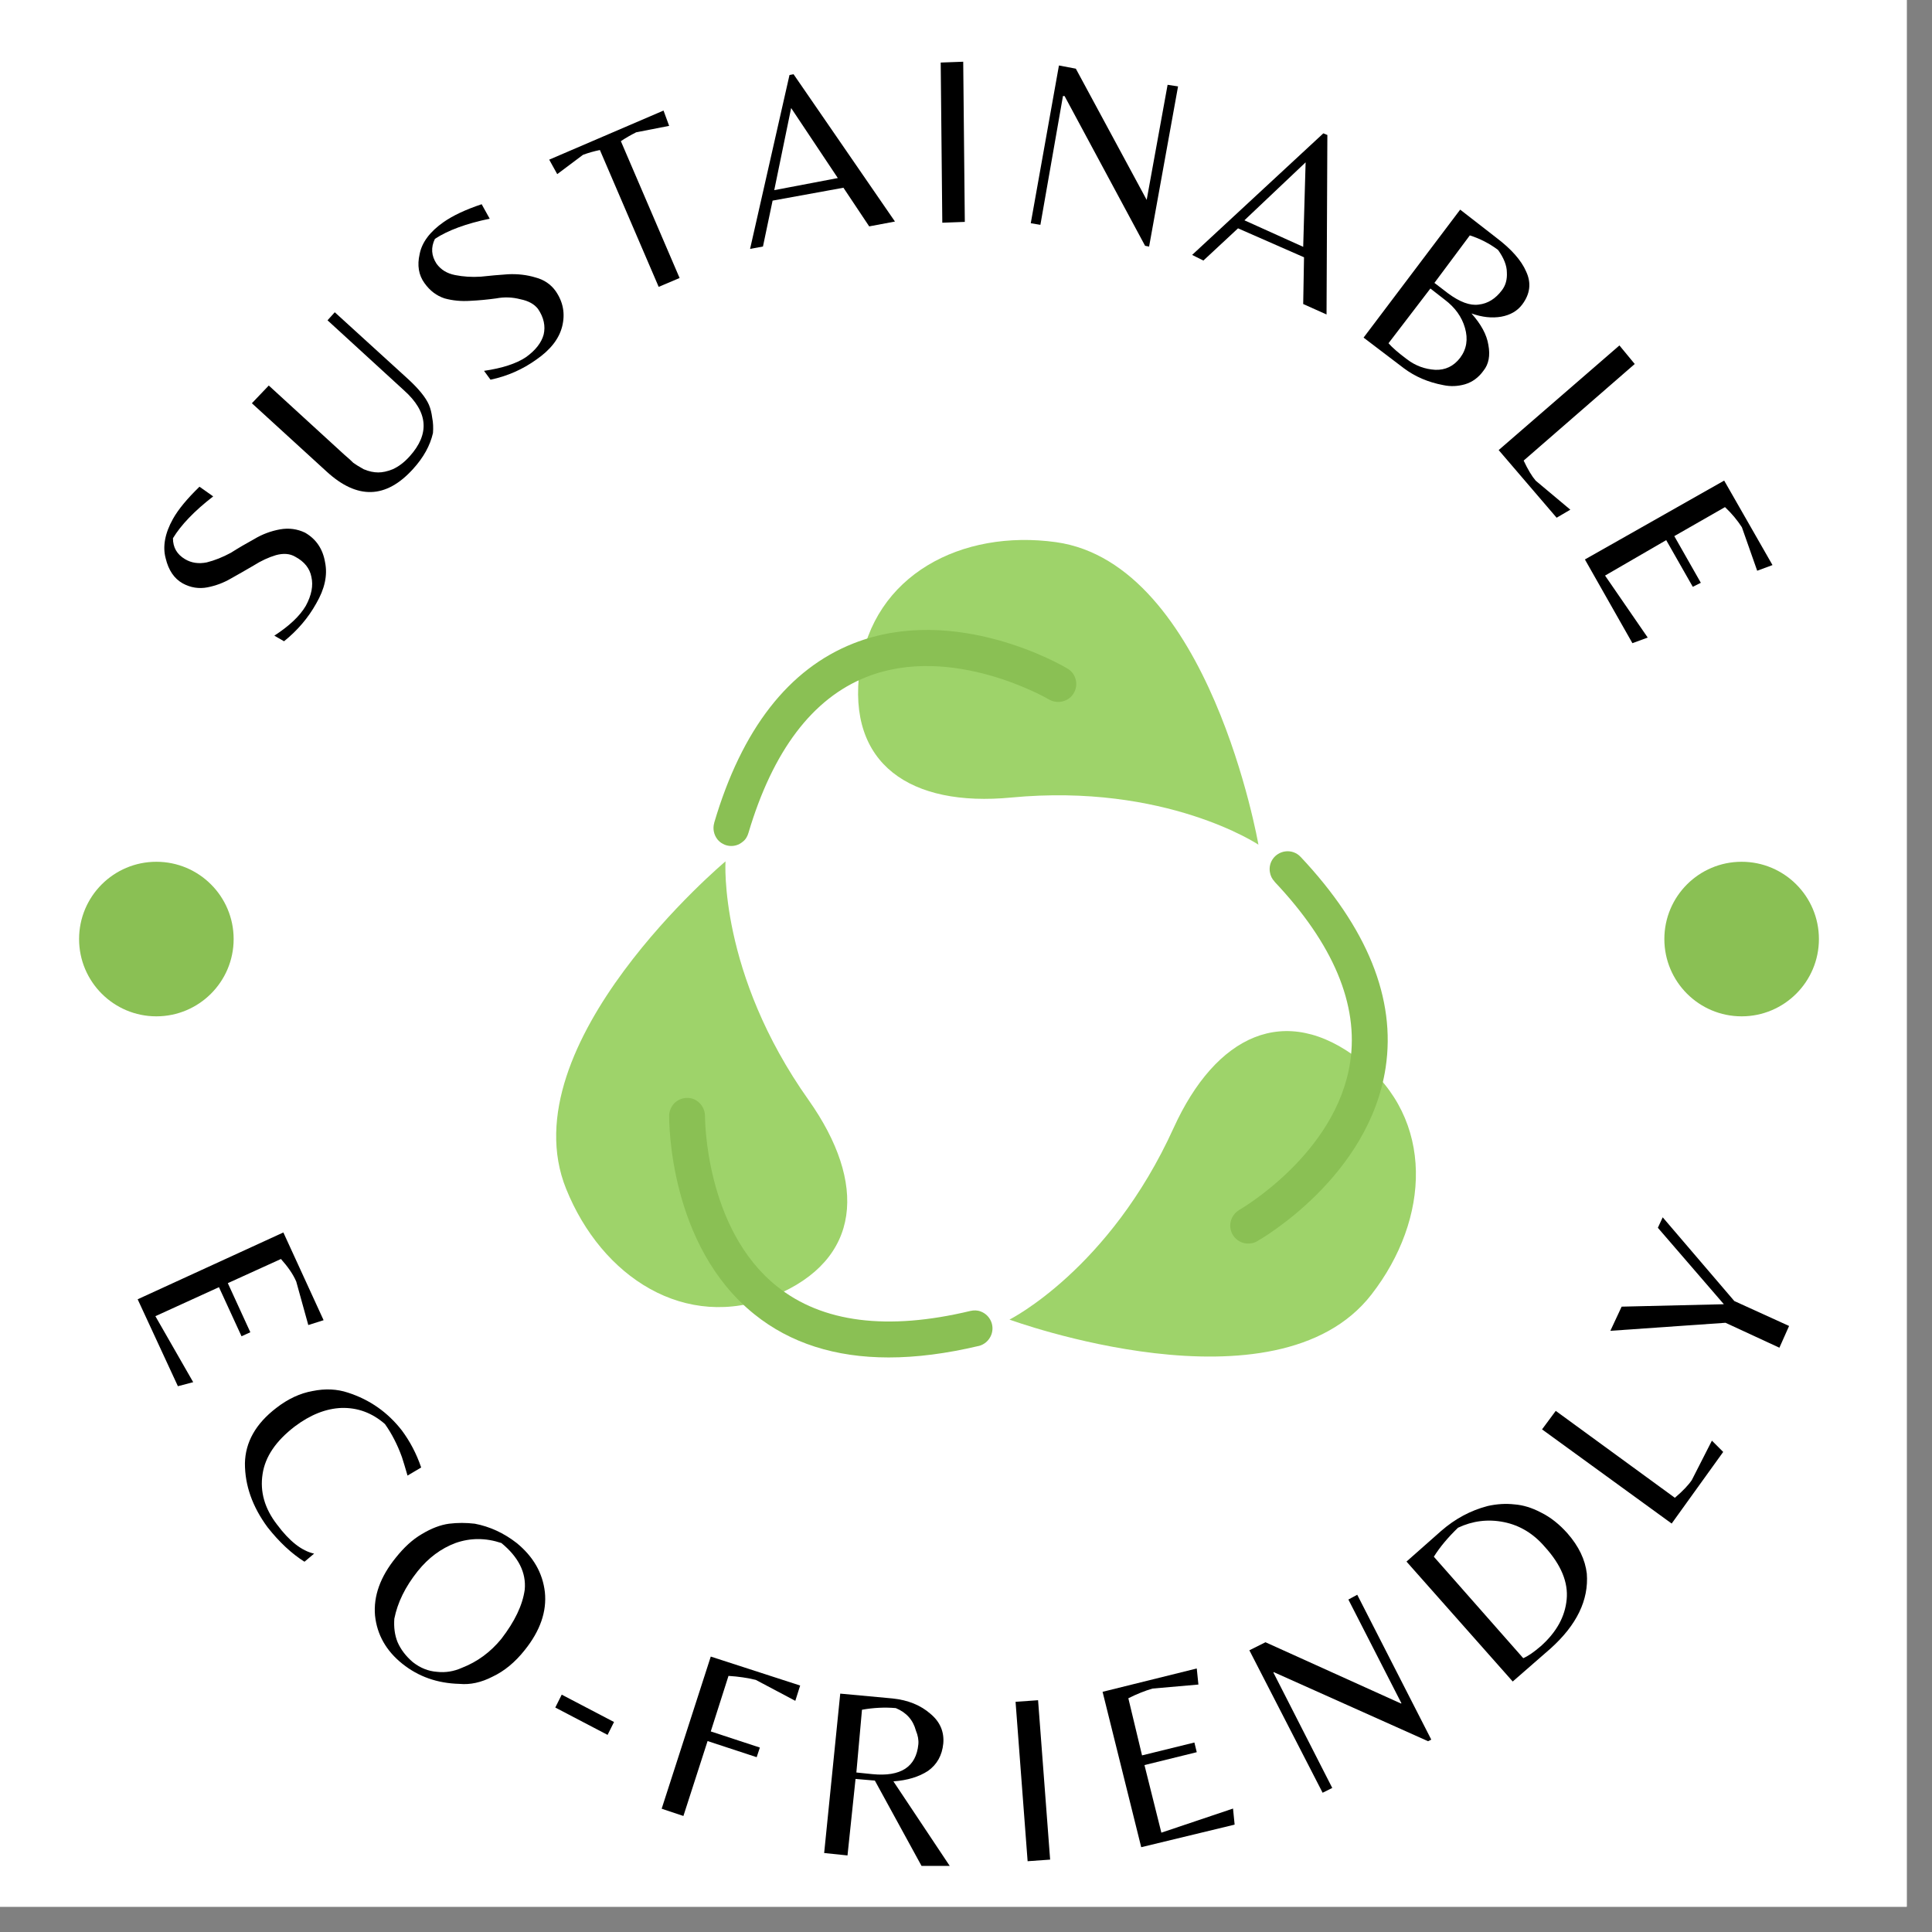 <svg xmlns="http://www.w3.org/2000/svg" xmlns:xlink="http://www.w3.org/1999/xlink" width="50" zoomAndPan="magnify" viewBox="0 0 37.5 37.5" height="50" preserveAspectRatio="xMidYMid meet" version="1.0"><rect x="0" y="0" width="37.5" height="37.5" fill="#808080" stroke="none"/><defs><g/><clipPath id="id1"><path d="M 0 0 L 37.008 0 L 37.008 37.008 L 0 37.008 Z M 0 0 " clip-rule="nonzero"/></clipPath><clipPath id="id2"><path d="M 16 10.266 L 25 10.266 L 25 17 L 16 17 Z M 16 10.266 " clip-rule="nonzero"/></clipPath><clipPath id="id3"><path d="M 19 20 L 27.855 20 L 27.855 27 L 19 27 Z M 19 20 " clip-rule="nonzero"/></clipPath></defs><g clip-path="url(#id1)"><path fill="rgb(100%, 100%, 100%)" d="M 0 0 L 37.5 0 L 37.5 37.5 L 0 37.5 Z M 0 0 " fill-opacity="1" fill-rule="nonzero"/><path fill="rgb(100%, 100%, 100%)" d="M 0 0 L 37.5 0 L 37.5 37.5 L 0 37.5 Z M 0 0 " fill-opacity="1" fill-rule="nonzero"/><path fill="rgb(100%, 100%, 100%)" d="M 0 0 L 37.5 0 L 37.5 37.5 L 0 37.5 Z M 0 0 " fill-opacity="1" fill-rule="nonzero"/></g><g clip-path="url(#id2)"><path fill="rgb(61.96%, 82.75%, 41.57%)" d="M 24.426 16.395 C 24.426 16.395 23.48 10.941 20.496 10.523 C 18.668 10.27 16.945 11.156 16.688 12.992 C 16.434 14.832 17.672 15.668 19.629 15.48 C 22.629 15.195 24.426 16.395 24.426 16.395 Z M 24.426 16.395 " fill-opacity="1" fill-rule="nonzero"/></g><g clip-path="url(#id3)"><path fill="rgb(61.96%, 82.75%, 41.57%)" d="M 19.594 25.613 C 19.594 25.613 24.77 27.516 26.621 25.125 C 27.758 23.66 27.855 21.723 26.398 20.578 C 24.941 19.438 23.598 20.098 22.781 21.891 C 21.531 24.645 19.594 25.613 19.594 25.613 Z M 19.594 25.613 " fill-opacity="1" fill-rule="nonzero"/></g><path fill="rgb(61.96%, 82.75%, 41.57%)" d="M 14.082 16.719 C 14.082 16.719 9.855 20.266 10.988 23.074 C 11.68 24.793 13.305 25.848 15.02 25.156 C 16.73 24.453 16.832 22.961 15.695 21.352 C 13.945 18.883 14.082 16.719 14.082 16.719 Z M 14.082 16.719 " fill-opacity="1" fill-rule="nonzero"/><path fill="rgb(54.12%, 75.29%, 32.939%)" d="M 20.719 12.977 C 20.633 12.922 18.547 11.707 16.566 12.488 C 15.309 12.984 14.398 14.152 13.863 15.969 C 13.863 15.969 13.863 15.973 13.863 15.973 C 13.832 16.078 13.852 16.199 13.926 16.293 C 14.047 16.441 14.266 16.465 14.414 16.34 C 14.473 16.297 14.508 16.234 14.527 16.168 C 15 14.574 15.77 13.555 16.816 13.141 C 18.48 12.48 20.344 13.566 20.363 13.578 C 20.484 13.648 20.645 13.641 20.762 13.547 C 20.91 13.426 20.934 13.207 20.812 13.055 C 20.785 13.023 20.754 12.996 20.719 12.977 Z M 20.719 12.977 " fill-opacity="1" fill-rule="nonzero"/><path fill="rgb(54.12%, 75.29%, 32.939%)" d="M 25.246 16.633 C 25.242 16.633 25.242 16.633 25.242 16.629 C 25.168 16.551 25.055 16.508 24.938 16.527 C 24.746 16.559 24.617 16.734 24.648 16.926 C 24.66 17 24.691 17.062 24.738 17.109 L 24.738 17.113 C 25.879 18.32 26.375 19.5 26.207 20.613 C 25.941 22.395 24.074 23.473 24.055 23.484 C 23.934 23.555 23.859 23.695 23.883 23.844 C 23.914 24.035 24.094 24.164 24.281 24.133 C 24.324 24.129 24.363 24.113 24.398 24.094 C 24.488 24.043 26.574 22.84 26.895 20.723 C 27.098 19.383 26.539 18.008 25.246 16.633 Z M 25.246 16.633 " fill-opacity="1" fill-rule="nonzero"/><path fill="rgb(54.12%, 75.29%, 32.939%)" d="M 19.039 25.457 C 18.973 25.43 18.902 25.43 18.836 25.445 C 17.223 25.832 15.961 25.672 15.082 24.969 C 13.68 23.852 13.684 21.684 13.684 21.664 C 13.684 21.52 13.598 21.387 13.461 21.332 C 13.281 21.266 13.078 21.355 13.012 21.535 C 12.996 21.574 12.988 21.617 12.988 21.656 C 12.988 21.758 12.98 24.18 14.645 25.512 C 15.34 26.07 16.211 26.348 17.25 26.348 C 17.789 26.348 18.371 26.273 18.996 26.125 L 19 26.125 C 19.105 26.098 19.199 26.02 19.242 25.906 C 19.309 25.727 19.219 25.527 19.039 25.457 Z M 19.039 25.457 " fill-opacity="1" fill-rule="nonzero"/><g fill="rgb(0%, 0%, 0%)" fill-opacity="1"><g transform="translate(2.5, 24.828)"><g><path d="M 0.172 0.391 L 3 -0.906 L 3.781 0.797 L 3.484 0.891 L 3.25 0.047 C 3.188 -0.098 3.086 -0.242 2.953 -0.391 L 1.922 0.078 L 2.359 1.031 L 2.188 1.109 L 1.75 0.156 L 0.516 0.719 L 1.25 2 L 0.953 2.078 Z M 0.172 0.391 "/></g></g></g><g fill="rgb(0%, 0%, 0%)" fill-opacity="1"><g transform="translate(4.113, 28.125)"><g><path d="M 1.078 1.516 C 0.785 1.117 0.641 0.707 0.641 0.281 C 0.648 -0.133 0.852 -0.492 1.25 -0.797 C 1.477 -0.973 1.711 -1.082 1.953 -1.125 C 2.203 -1.176 2.43 -1.164 2.641 -1.094 C 3.066 -0.957 3.414 -0.711 3.688 -0.359 C 3.844 -0.148 3.969 0.086 4.062 0.359 L 3.797 0.516 C 3.754 0.367 3.719 0.25 3.688 0.156 C 3.602 -0.082 3.492 -0.297 3.359 -0.484 C 3.109 -0.703 2.828 -0.805 2.516 -0.797 C 2.211 -0.785 1.91 -0.664 1.609 -0.438 C 1.242 -0.156 1.035 0.148 0.984 0.484 C 0.93 0.828 1.023 1.156 1.266 1.469 C 1.504 1.789 1.742 1.977 1.984 2.031 L 1.797 2.188 C 1.547 2.031 1.305 1.805 1.078 1.516 Z M 1.078 1.516 "/></g></g></g><g fill="rgb(0%, 0%, 0%)" fill-opacity="1"><g transform="translate(6.638, 31.278)"><g><path d="M 3.391 -1.328 C 3.711 -1.066 3.895 -0.75 3.938 -0.375 C 3.977 0 3.848 0.375 3.547 0.75 C 3.359 0.988 3.148 1.16 2.922 1.266 C 2.703 1.379 2.488 1.426 2.281 1.406 C 1.852 1.395 1.484 1.266 1.172 1.016 C 0.859 0.766 0.68 0.453 0.641 0.078 C 0.609 -0.297 0.742 -0.672 1.047 -1.047 C 1.203 -1.242 1.367 -1.395 1.547 -1.5 C 1.734 -1.613 1.91 -1.68 2.078 -1.703 C 2.242 -1.723 2.41 -1.723 2.578 -1.703 C 2.867 -1.648 3.141 -1.523 3.391 -1.328 Z M 1.016 0.141 C 1.004 0.305 1.023 0.457 1.078 0.594 C 1.141 0.738 1.238 0.867 1.375 0.984 C 1.52 1.098 1.676 1.16 1.844 1.172 C 2.008 1.191 2.172 1.164 2.328 1.094 C 2.629 0.977 2.883 0.789 3.094 0.531 C 3.352 0.195 3.504 -0.117 3.547 -0.422 C 3.578 -0.754 3.426 -1.055 3.094 -1.328 C 2.789 -1.43 2.492 -1.43 2.203 -1.328 C 1.922 -1.223 1.676 -1.039 1.469 -0.781 C 1.227 -0.477 1.078 -0.172 1.016 0.141 Z M 1.016 0.141 "/></g></g></g><g fill="rgb(0%, 0%, 0%)" fill-opacity="1"><g transform="translate(10.184, 33.877)"><g><path d="M 0.719 -0.984 L 1.734 -0.453 L 1.609 -0.203 L 0.594 -0.734 Z M 0.719 -0.984 "/></g></g></g><g fill="rgb(0%, 0%, 0%)" fill-opacity="1"><g transform="translate(12.437, 34.982)"><g><path d="M 1.359 -1.375 L 2.312 -1.062 L 2.25 -0.875 L 1.297 -1.188 L 0.828 0.266 L 0.406 0.125 L 1.359 -2.828 L 3.094 -2.266 L 3 -1.969 L 2.234 -2.375 C 2.078 -2.414 1.898 -2.441 1.703 -2.453 Z M 1.359 -1.375 "/></g></g></g><g fill="rgb(0%, 0%, 0%)" fill-opacity="1"><g transform="translate(15.575, 35.92)"><g><path d="M 1.031 -1.391 L 0.875 0.094 L 0.422 0.047 L 0.734 -3.047 L 1.75 -2.953 C 2.051 -2.922 2.297 -2.82 2.484 -2.656 C 2.672 -2.5 2.754 -2.305 2.734 -2.078 C 2.711 -1.848 2.613 -1.672 2.438 -1.547 C 2.258 -1.43 2.035 -1.363 1.766 -1.344 L 2.859 0.297 L 2.312 0.297 L 1.406 -1.359 Z M 1.047 -1.516 L 1.359 -1.484 C 1.91 -1.43 2.207 -1.625 2.25 -2.062 C 2.258 -2.145 2.242 -2.234 2.203 -2.328 C 2.148 -2.535 2.02 -2.68 1.812 -2.766 C 1.594 -2.785 1.375 -2.773 1.156 -2.734 Z M 1.047 -1.516 "/></g></g></g><g fill="rgb(0%, 0%, 0%)" fill-opacity="1"><g transform="translate(19.524, 36.157)"><g><path d="M 0.625 -3.156 L 0.859 -0.062 L 0.422 -0.031 L 0.188 -3.125 Z M 0.625 -3.156 "/></g></g></g><g fill="rgb(0%, 0%, 0%)" fill-opacity="1"><g transform="translate(21.745, 35.963)"><g><path d="M 0.406 -0.109 L -0.344 -3.125 L 1.484 -3.578 L 1.516 -3.266 L 0.625 -3.188 C 0.477 -3.145 0.32 -3.082 0.156 -3 L 0.422 -1.891 L 1.438 -2.141 L 1.484 -1.953 L 0.469 -1.703 L 0.797 -0.391 L 2.188 -0.859 L 2.219 -0.547 Z M 0.406 -0.109 "/></g></g></g><g fill="rgb(0%, 0%, 0%)" fill-opacity="1"><g transform="translate(25.297, 34.985)"><g><path d="M 2.484 -1.219 L 2.422 -1.188 L -0.578 -2.531 L -0.578 -2.516 L 0.562 -0.281 L 0.375 -0.188 L -1.047 -2.953 L -0.734 -3.109 L 1.891 -1.922 L 1.906 -1.922 L 0.875 -3.938 L 1.047 -4.031 Z M 2.484 -1.219 "/></g></g></g><g fill="rgb(0%, 0%, 0%)" fill-opacity="1"><g transform="translate(29.05, 32.919)"><g><path d="M 0.312 -0.281 L -1.75 -2.609 L -1.078 -3.203 C -0.805 -3.441 -0.504 -3.602 -0.172 -3.688 C 0.004 -3.727 0.176 -3.738 0.344 -3.719 C 0.508 -3.707 0.68 -3.656 0.859 -3.562 C 1.047 -3.469 1.219 -3.332 1.375 -3.156 C 1.594 -2.906 1.719 -2.645 1.75 -2.375 C 1.789 -1.863 1.555 -1.379 1.047 -0.922 Z M 0.859 -0.969 C 1.16 -1.238 1.328 -1.539 1.359 -1.875 C 1.391 -2.207 1.25 -2.547 0.938 -2.891 C 0.719 -3.148 0.453 -3.312 0.141 -3.375 C -0.172 -3.438 -0.469 -3.398 -0.75 -3.266 C -0.945 -3.078 -1.102 -2.891 -1.219 -2.703 L 0.516 -0.734 C 0.609 -0.773 0.723 -0.852 0.859 -0.969 Z M 0.859 -0.969 "/></g></g></g><g fill="rgb(0%, 0%, 0%)" fill-opacity="1"><g transform="translate(32.197, 29.916)"><g><path d="M 0.25 -0.344 L -2.266 -2.172 L -2 -2.531 L 0.312 -0.844 C 0.469 -0.977 0.578 -1.094 0.641 -1.188 L 1.031 -1.953 L 1.25 -1.734 Z M 0.25 -0.344 "/></g></g></g><g fill="rgb(0%, 0%, 0%)" fill-opacity="1"><g transform="translate(34.054, 27.206)"><g><path d="M 0.672 -1.469 L 0.484 -1.047 L -0.562 -1.531 L -2.797 -1.375 L -2.578 -1.844 L -0.594 -1.891 L -1.875 -3.375 L -1.781 -3.578 L -0.391 -1.953 Z M 0.672 -1.469 "/></g></g></g><g fill="rgb(0%, 0%, 0%)" fill-opacity="1"><g transform="translate(5.466, 12.791)"><g><path d="M -1.875 -1.938 C -1.75 -1.863 -1.609 -1.844 -1.453 -1.875 C -1.297 -1.914 -1.141 -1.977 -0.984 -2.062 C -0.836 -2.156 -0.688 -2.242 -0.531 -2.328 C -0.375 -2.422 -0.207 -2.484 -0.031 -2.516 C 0.145 -2.547 0.305 -2.523 0.453 -2.453 C 0.672 -2.328 0.801 -2.133 0.844 -1.875 C 0.895 -1.625 0.836 -1.359 0.672 -1.078 C 0.516 -0.797 0.305 -0.551 0.047 -0.344 L -0.141 -0.453 C 0.148 -0.641 0.352 -0.832 0.469 -1.031 C 0.582 -1.238 0.617 -1.426 0.578 -1.594 C 0.547 -1.758 0.441 -1.891 0.266 -1.984 C 0.16 -2.047 0.035 -2.055 -0.109 -2.016 C -0.254 -1.973 -0.398 -1.906 -0.547 -1.812 C -0.691 -1.727 -0.836 -1.645 -0.984 -1.562 C -1.129 -1.477 -1.281 -1.422 -1.438 -1.391 C -1.602 -1.359 -1.766 -1.383 -1.922 -1.469 C -2.086 -1.562 -2.195 -1.723 -2.25 -1.953 C -2.312 -2.18 -2.266 -2.438 -2.109 -2.719 C -2.004 -2.906 -1.832 -3.113 -1.594 -3.344 L -1.328 -3.156 C -1.691 -2.875 -1.953 -2.602 -2.109 -2.344 C -2.109 -2.164 -2.031 -2.031 -1.875 -1.938 Z M -1.875 -1.938 "/></g></g></g><g fill="rgb(0%, 0%, 0%)" fill-opacity="1"><g transform="translate(6.951, 10.186)"><g><path d="M -0.453 -4.125 L 0.953 -2.844 C 1.172 -2.645 1.312 -2.473 1.375 -2.328 C 1.406 -2.254 1.426 -2.172 1.438 -2.078 C 1.457 -1.984 1.461 -1.883 1.453 -1.781 C 1.398 -1.539 1.27 -1.305 1.062 -1.078 C 0.539 -0.504 -0.016 -0.488 -0.609 -1.031 L -2.062 -2.359 L -1.734 -2.703 L -0.266 -1.359 C -0.191 -1.297 -0.133 -1.242 -0.094 -1.203 C -0.051 -1.172 0.016 -1.129 0.109 -1.078 C 0.211 -1.035 0.305 -1.016 0.391 -1.016 C 0.473 -1.016 0.566 -1.035 0.672 -1.078 C 0.785 -1.129 0.895 -1.211 1 -1.328 C 1.395 -1.766 1.359 -2.191 0.891 -2.609 L -0.594 -3.969 Z M -0.453 -4.125 "/></g></g></g><g fill="rgb(0%, 0%, 0%)" fill-opacity="1"><g transform="translate(9.333, 7.667)"><g><path d="M -0.859 -2.547 C -0.773 -2.43 -0.656 -2.359 -0.5 -2.328 C -0.344 -2.297 -0.176 -2.285 0 -2.297 C 0.176 -2.316 0.352 -2.332 0.531 -2.344 C 0.719 -2.352 0.895 -2.332 1.062 -2.281 C 1.227 -2.238 1.359 -2.148 1.453 -2.016 C 1.598 -1.805 1.641 -1.578 1.578 -1.328 C 1.516 -1.086 1.348 -0.875 1.078 -0.688 C 0.816 -0.5 0.52 -0.367 0.188 -0.297 L 0.062 -0.469 C 0.414 -0.52 0.688 -0.609 0.875 -0.734 C 1.062 -0.867 1.176 -1.016 1.219 -1.172 C 1.258 -1.336 1.223 -1.504 1.109 -1.672 C 1.035 -1.766 0.922 -1.828 0.766 -1.859 C 0.617 -1.898 0.461 -1.906 0.297 -1.875 C 0.129 -1.852 -0.035 -1.836 -0.203 -1.828 C -0.379 -1.816 -0.547 -1.832 -0.703 -1.875 C -0.859 -1.926 -0.988 -2.023 -1.094 -2.172 C -1.207 -2.328 -1.238 -2.516 -1.188 -2.734 C -1.145 -2.961 -0.988 -3.172 -0.719 -3.359 C -0.539 -3.484 -0.297 -3.598 0.016 -3.703 L 0.172 -3.422 C -0.285 -3.328 -0.641 -3.195 -0.891 -3.031 C -0.973 -2.863 -0.961 -2.703 -0.859 -2.547 Z M -0.859 -2.547 "/></g></g></g><g fill="rgb(0%, 0%, 0%)" fill-opacity="1"><g transform="translate(11.832, 5.974)"><g><path d="M 1.359 -0.578 L 0.953 -0.406 L -0.188 -3.062 C -0.301 -3.039 -0.41 -3.008 -0.516 -2.969 L -1.016 -2.594 L -1.172 -2.875 L 1.047 -3.828 L 1.156 -3.531 L 0.516 -3.406 C 0.41 -3.352 0.312 -3.297 0.219 -3.234 Z M 1.359 -0.578 "/></g></g></g><g fill="rgb(0%, 0%, 0%)" fill-opacity="1"><g transform="translate(14.512, 4.847)"><g><path d="M 0.047 -0.016 L 0.812 -3.391 L 0.891 -3.406 L 2.859 -0.547 L 2.359 -0.453 L 1.859 -1.203 L 0.484 -0.953 L 0.297 -0.062 Z M 0.516 -1.156 L 1.75 -1.391 L 0.844 -2.75 Z M 0.516 -1.156 "/></g></g></g><g fill="rgb(0%, 0%, 0%)" fill-opacity="1"><g transform="translate(17.868, 4.323)"><g><path d="M 0.828 -3.125 L 0.859 -0.016 L 0.422 0 L 0.391 -3.109 Z M 0.828 -3.125 "/></g></g></g><g fill="rgb(0%, 0%, 0%)" fill-opacity="1"><g transform="translate(19.585, 4.255)"><g><path d="M 2.719 0.531 L 2.641 0.516 L 1.078 -2.391 L 1.047 -2.391 L 0.609 0.109 L 0.422 0.078 L 0.969 -2.984 L 1.297 -2.922 L 2.672 -0.375 L 3.078 -2.609 L 3.281 -2.578 Z M 2.719 0.531 "/></g></g></g><g fill="rgb(0%, 0%, 0%)" fill-opacity="1"><g transform="translate(23.092, 4.932)"><g><path d="M 0.047 0.016 L 2.594 -2.344 L 2.672 -2.312 L 2.656 1.172 L 2.203 0.969 L 2.219 0.062 L 0.938 -0.5 L 0.266 0.125 Z M 1.062 -0.656 L 2.203 -0.141 L 2.25 -1.781 Z M 1.062 -0.656 "/></g></g></g><g fill="rgb(0%, 0%, 0%)" fill-opacity="1"><g transform="translate(26.123, 6.303)"><g><path d="M 0.344 0.25 L 2.219 -2.234 L 2.922 -1.688 C 3.211 -1.469 3.406 -1.25 3.5 -1.031 C 3.602 -0.812 3.578 -0.598 3.422 -0.391 C 3.328 -0.266 3.191 -0.188 3.016 -0.156 C 2.836 -0.125 2.645 -0.145 2.438 -0.219 C 2.625 -0.008 2.734 0.191 2.766 0.391 C 2.805 0.598 2.773 0.766 2.672 0.891 C 2.578 1.023 2.457 1.113 2.312 1.156 C 2.176 1.195 2.035 1.203 1.891 1.172 C 1.598 1.117 1.344 1.008 1.125 0.844 Z M 1.719 -0.812 L 1.984 -0.609 C 2.211 -0.441 2.41 -0.367 2.578 -0.391 C 2.754 -0.41 2.906 -0.504 3.031 -0.672 C 3.102 -0.766 3.133 -0.879 3.125 -1.016 C 3.125 -1.148 3.066 -1.297 2.953 -1.453 C 2.785 -1.578 2.602 -1.672 2.406 -1.734 Z M 1.641 -0.703 L 0.828 0.359 C 0.898 0.441 1.02 0.547 1.188 0.672 C 1.352 0.797 1.535 0.863 1.734 0.875 C 1.93 0.883 2.094 0.805 2.219 0.641 C 2.344 0.473 2.375 0.281 2.312 0.062 C 2.25 -0.156 2.117 -0.336 1.922 -0.484 Z M 1.641 -0.703 "/></g></g></g><g fill="rgb(0%, 0%, 0%)" fill-opacity="1"><g transform="translate(28.808, 8.424)"><g><path d="M 0.281 0.312 L 2.625 -1.719 L 2.922 -1.359 L 0.766 0.516 C 0.848 0.691 0.926 0.82 1 0.906 L 1.672 1.469 L 1.406 1.625 Z M 0.281 0.312 "/></g></g></g><g fill="rgb(0%, 0%, 0%)" fill-opacity="1"><g transform="translate(30.56, 10.484)"><g><path d="M 0.203 0.375 L 2.906 -1.156 L 3.844 0.484 L 3.547 0.594 L 3.25 -0.25 C 3.164 -0.383 3.055 -0.516 2.922 -0.641 L 1.938 -0.078 L 2.453 0.828 L 2.297 0.906 L 1.781 0 L 0.594 0.688 L 1.422 1.891 L 1.125 2 Z M 0.203 0.375 "/></g></g></g><path fill="rgb(54.12%, 75.29%, 32.939%)" d="M 33.805 16.727 C 32.977 16.727 32.305 17.398 32.305 18.227 C 32.305 19.055 32.977 19.727 33.805 19.727 C 34.633 19.727 35.305 19.055 35.305 18.227 C 35.305 17.398 34.633 16.727 33.805 16.727 " fill-opacity="1" fill-rule="nonzero"/><path fill="rgb(54.12%, 75.29%, 32.939%)" d="M 3.035 16.727 C 2.207 16.727 1.535 17.398 1.535 18.227 C 1.535 19.055 2.207 19.727 3.035 19.727 C 3.863 19.727 4.535 19.055 4.535 18.227 C 4.535 17.398 3.863 16.727 3.035 16.727 " fill-opacity="1" fill-rule="nonzero"/></svg>